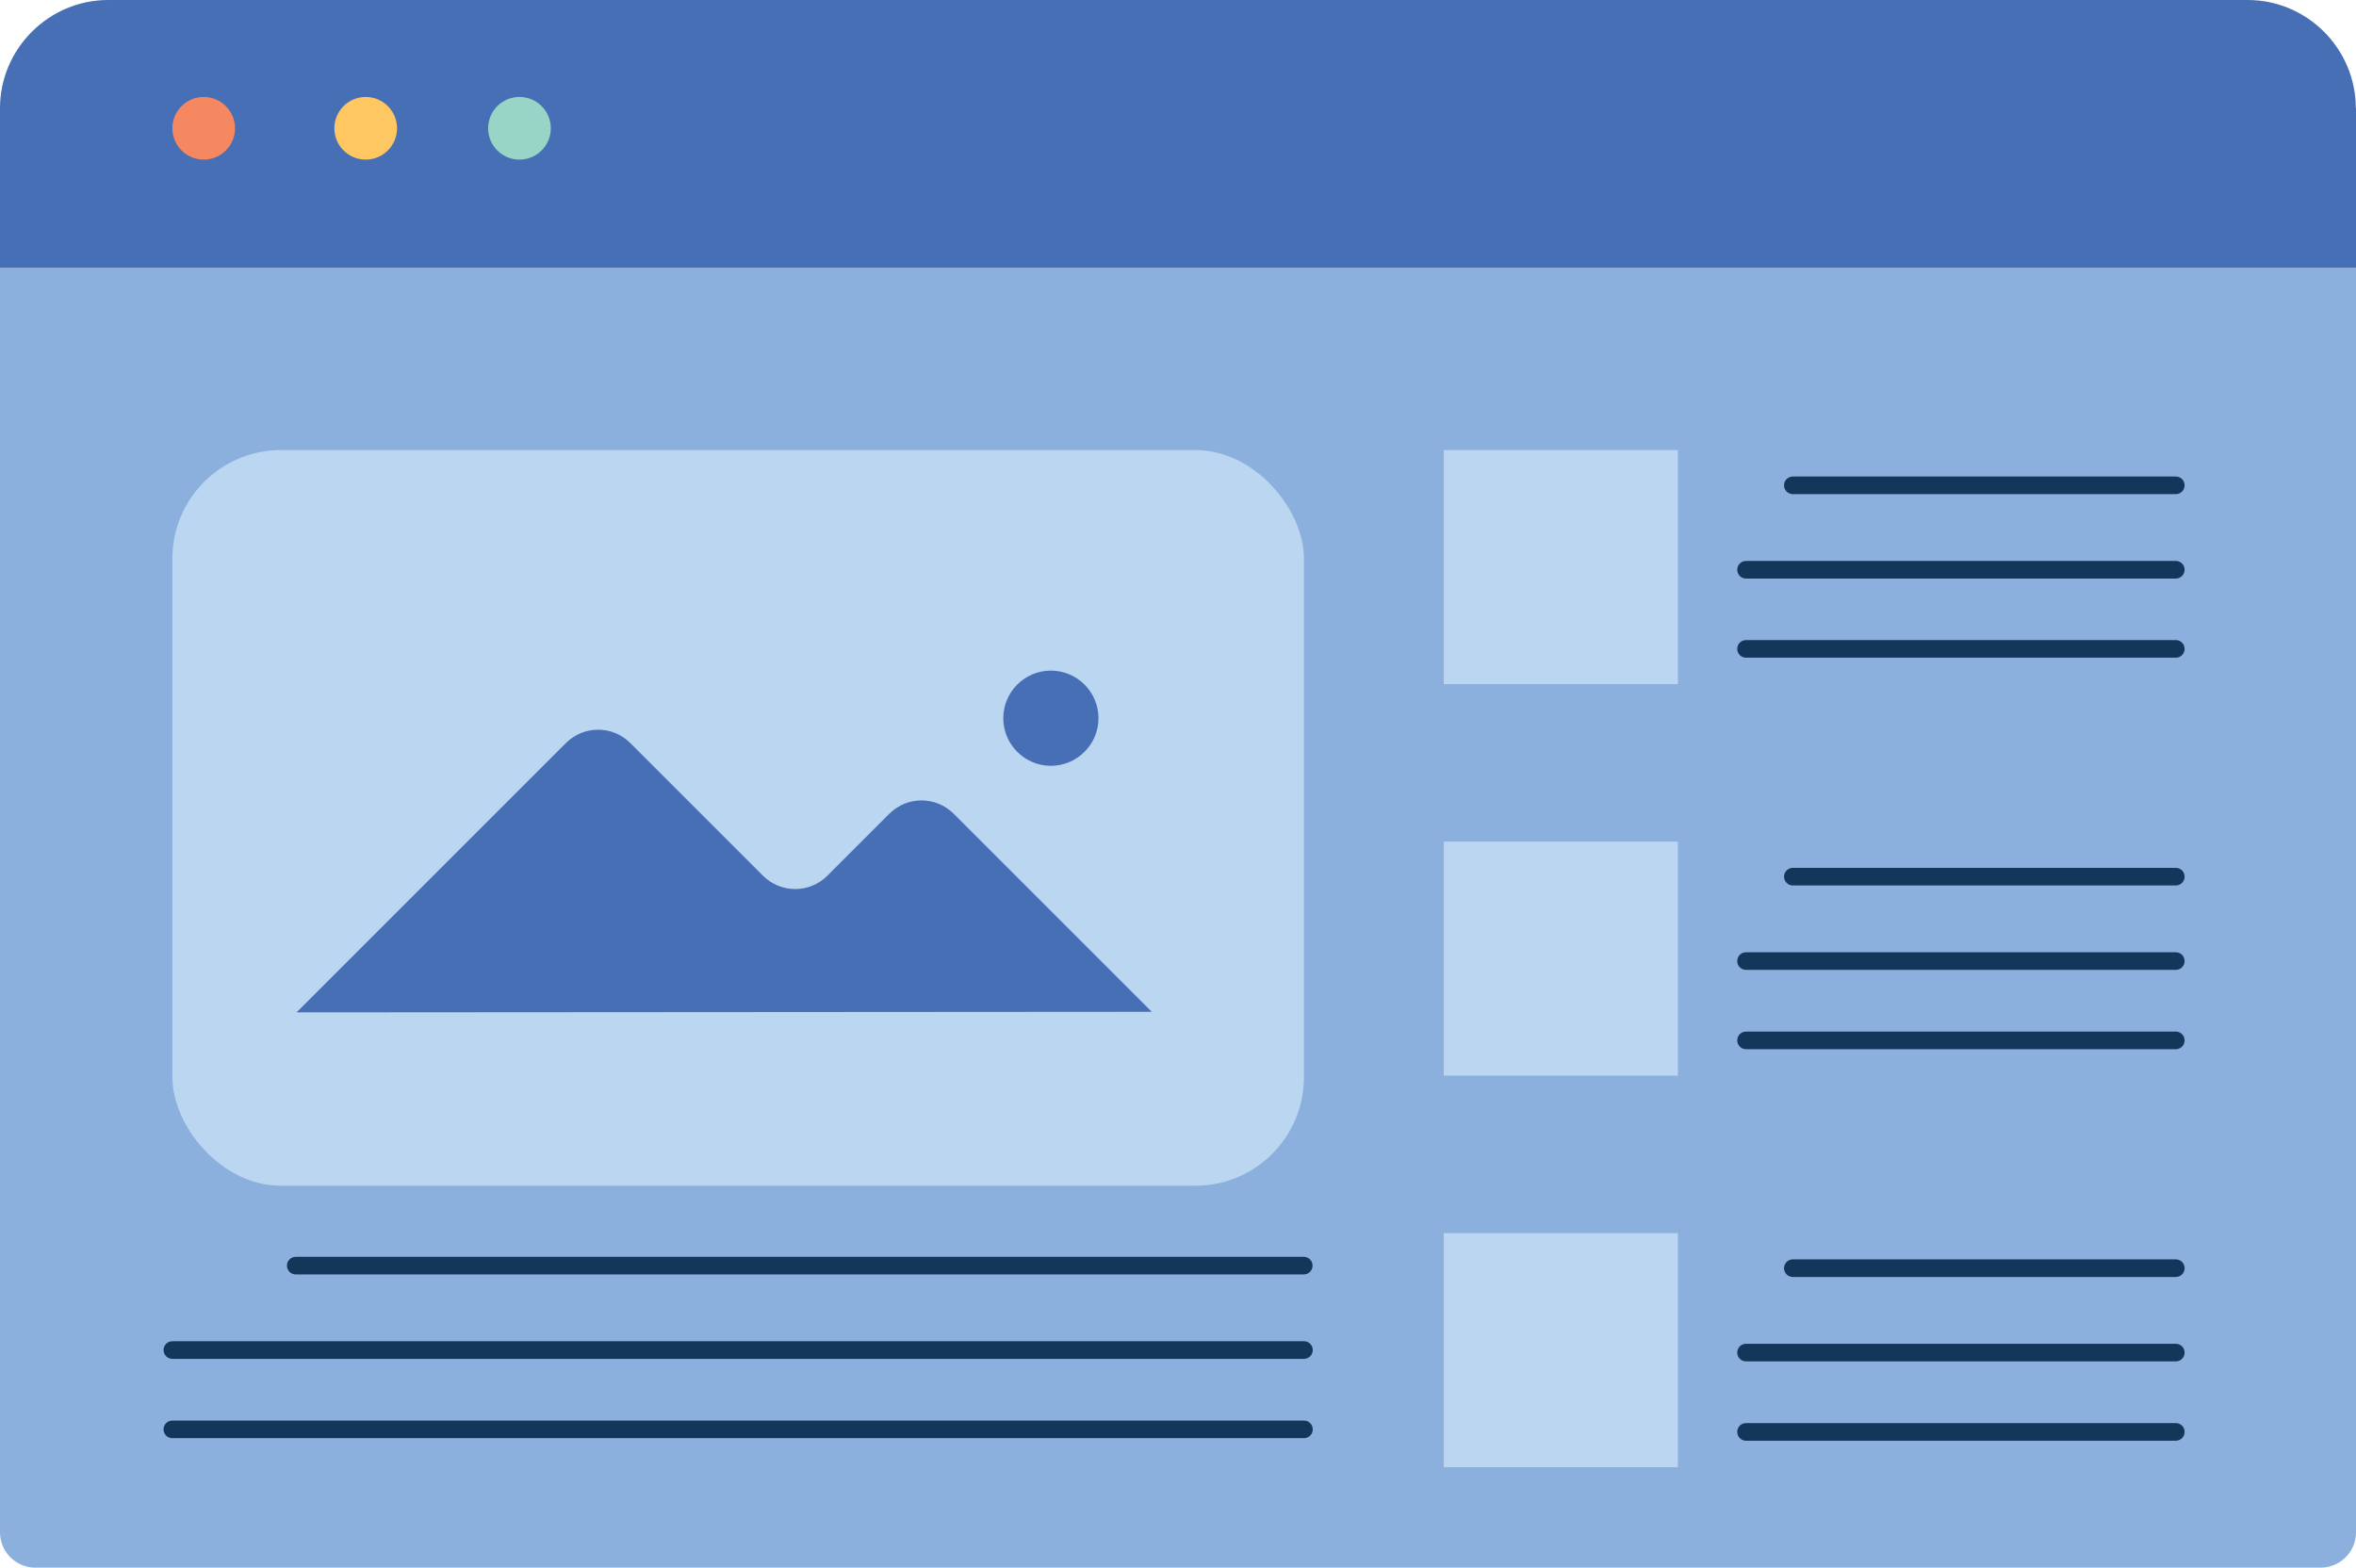 <?xml version="1.0" encoding="UTF-8"?>
<svg id="Layer_1" data-name="Layer 1" xmlns="http://www.w3.org/2000/svg" viewBox="0 0 120.28 80.05">
  <defs>
    <style>
      .cls-1 {
        fill: #f58761;
      }

      .cls-1, .cls-2, .cls-3, .cls-4, .cls-5, .cls-6, .cls-7 {
        stroke-width: 0px;
      }

      .cls-2 {
        fill: #476fb6;
      }

      .cls-3 {
        fill: #13375b;
      }

      .cls-4 {
        fill: #bad6f0;
      }

      .cls-5 {
        fill: #8cb0dd;
      }

      .cls-6 {
        fill: #98d5c7;
      }

      .cls-7 {
        fill: #fec761;
      }
    </style>
  </defs>
  <g>
    <path class="cls-5" d="m120.28,13.68v64.56c0,.99-.81,1.8-1.8,1.8H1.8c-.99,0-1.8-.81-1.8-1.8V13.68h120.28Z"/>
    <path class="cls-2" d="m120.28,5.52v8.16H0V5.52C0,2.49,2.49,0,5.52,0h109.23c3.04,0,5.52,2.49,5.52,5.52Z"/>
  </g>
  <circle class="cls-1" cx="10.4" cy="6.55" r="1.6"/>
  <g>
    <path class="cls-3" d="m66.57,65.07H15.1c-.25,0-.45-.2-.45-.45s.2-.45.45-.45h51.46c.25,0,.45.2.45.45s-.2.45-.45.45Z"/>
    <path class="cls-3" d="m66.57,69.38H8.8c-.25,0-.45-.2-.45-.45s.2-.45.45-.45h57.77c.25,0,.45.2.45.45s-.2.45-.45.45Z"/>
    <path class="cls-3" d="m66.57,73.43H8.8c-.25,0-.45-.2-.45-.45s.2-.45.45-.45h57.77c.25,0,.45.2.45.45s-.2.45-.45.45Z"/>
  </g>
  <g>
    <path class="cls-3" d="m111.08,25.23h-19.55c-.25,0-.45-.2-.45-.45s.2-.45.45-.45h19.55c.25,0,.45.2.45.45s-.2.45-.45.45Z"/>
    <path class="cls-3" d="m111.08,29.54h-21.94c-.25,0-.45-.2-.45-.45s.2-.45.45-.45h21.94c.25,0,.45.2.45.45s-.2.45-.45.45Z"/>
    <path class="cls-3" d="m111.08,33.58h-21.94c-.25,0-.45-.2-.45-.45s.2-.45.45-.45h21.94c.25,0,.45.2.45.45s-.2.45-.45.45Z"/>
  </g>
  <g>
    <path class="cls-3" d="m111.08,45.21h-19.55c-.25,0-.45-.2-.45-.45s.2-.45.45-.45h19.55c.25,0,.45.2.45.45s-.2.45-.45.45Z"/>
    <path class="cls-3" d="m111.08,49.52h-21.94c-.25,0-.45-.2-.45-.45s.2-.45.45-.45h21.94c.25,0,.45.2.45.45s-.2.45-.45.45Z"/>
    <path class="cls-3" d="m111.08,53.57h-21.94c-.25,0-.45-.2-.45-.45s.2-.45.45-.45h21.94c.25,0,.45.2.45.45s-.2.45-.45.45Z"/>
  </g>
  <g>
    <path class="cls-3" d="m111.08,65.2h-19.55c-.25,0-.45-.2-.45-.45s.2-.45.45-.45h19.55c.25,0,.45.2.45.45s-.2.45-.45.45Z"/>
    <path class="cls-3" d="m111.08,69.51h-21.94c-.25,0-.45-.2-.45-.45s.2-.45.45-.45h21.94c.25,0,.45.2.45.45s-.2.45-.45.45Z"/>
    <path class="cls-3" d="m111.08,73.56h-21.94c-.25,0-.45-.2-.45-.45s.2-.45.45-.45h21.94c.25,0,.45.2.45.45s-.2.45-.45.45Z"/>
  </g>
  <circle class="cls-7" cx="18.67" cy="6.55" r="1.6"/>
  <circle class="cls-6" cx="26.52" cy="6.55" r="1.6"/>
  <rect class="cls-4" x="8.8" y="22.98" width="57.77" height="37.56" rx="5.54" ry="5.54"/>
  <rect class="cls-4" x="73.71" y="22.98" width="11.95" height="11.95"/>
  <rect class="cls-4" x="73.71" y="42.97" width="11.95" height="11.95"/>
  <rect class="cls-4" x="73.71" y="62.96" width="11.95" height="11.95"/>
  <path class="cls-2" d="m56.08,36.67c0,1.34-1.09,2.43-2.43,2.43s-2.43-1.09-2.43-2.43,1.09-2.43,2.43-2.43,2.43,1.09,2.43,2.43Z"/>
  <path class="cls-2" d="m15.14,51.69l13.75-13.75c.91-.91,2.38-.91,3.29,0l6.77,6.77c.91.91,2.38.91,3.29,0l3.16-3.16c.91-.91,2.38-.91,3.29,0l10.11,10.11-43.67.03Z"/>
</svg>